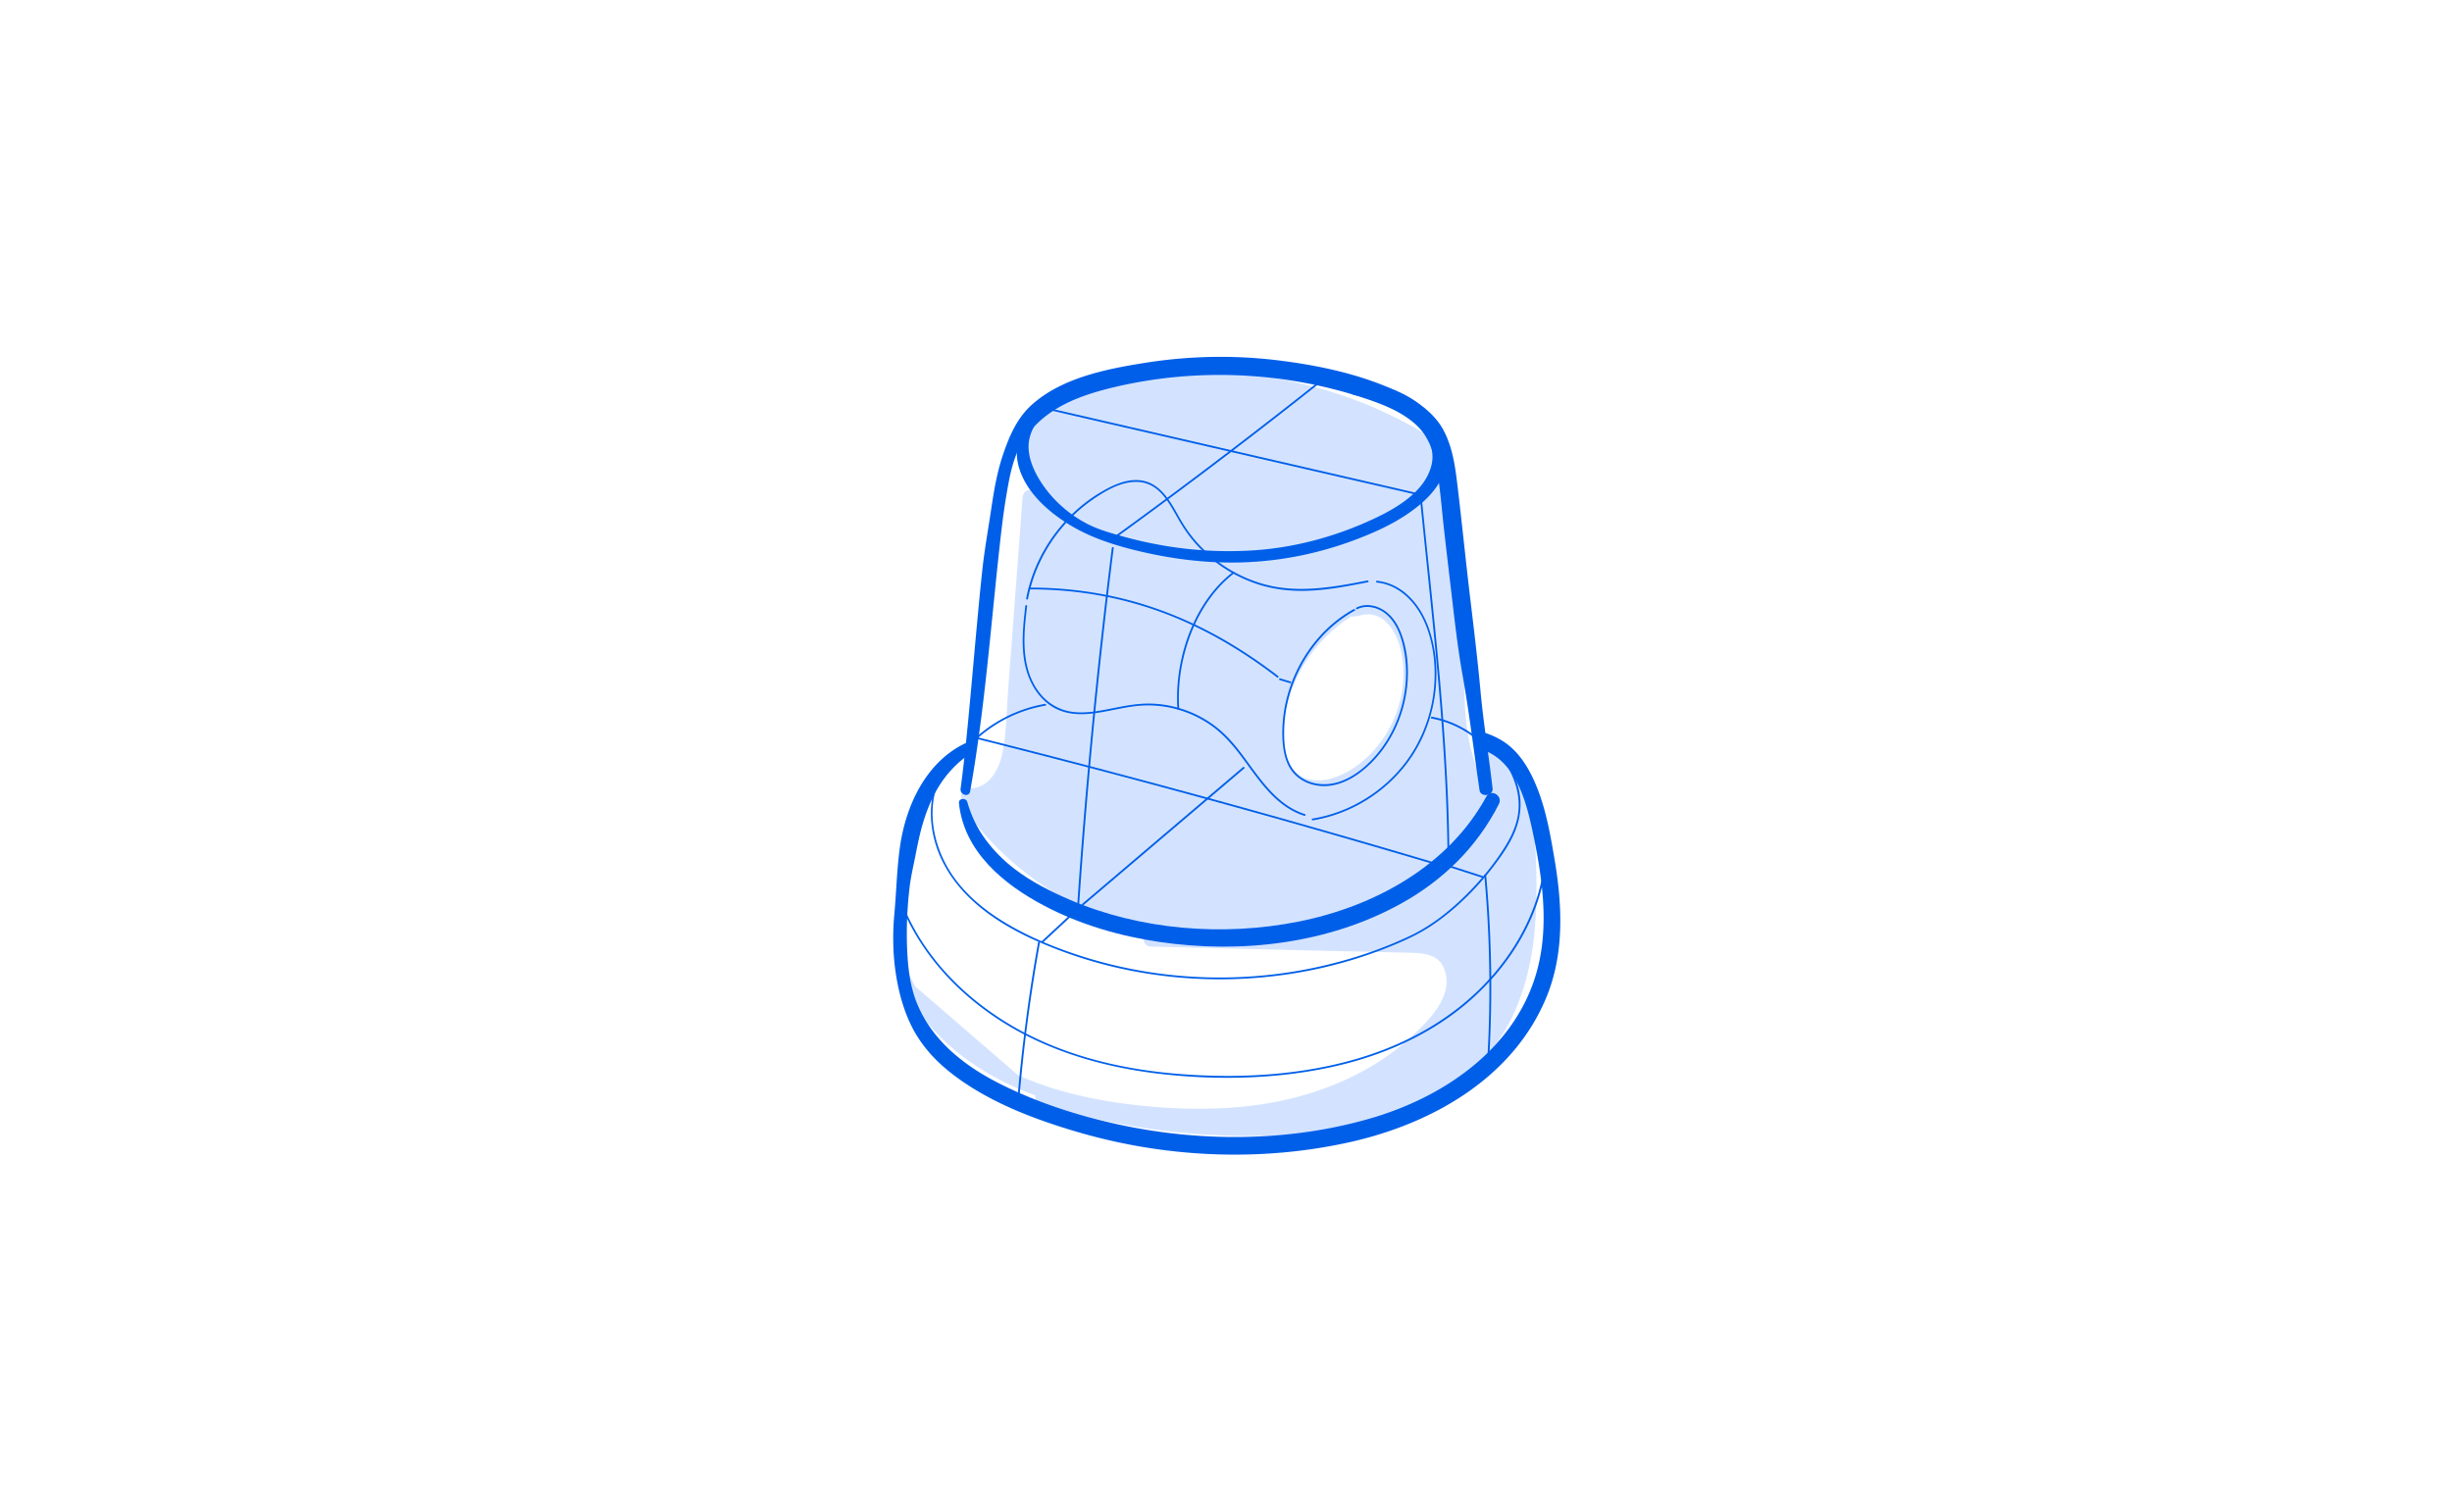 <svg xmlns="http://www.w3.org/2000/svg" width="626" height="386" fill="none"><path fill="#fff" d="M0 0h626v386H0z"/><path fill="#D3E3FF" d="M374.052 193.025c-4.517-16.053.573-33.625-3.832-49.703-1.593-5.799-4.418-11.598-3.472-17.534.41-2.576 1.518-5.152.933-7.679-.685-2.986-3.472-4.94-6.11-6.483-22.239-13.03-49.143-17.597-74.58-13.428-7.23 1.182-14.759 3.286-19.774 8.637-5.003 5.351-6.21 14.809-.747 19.699-1.182.162-2.352.336-3.534.498-1.493 19.849-2.987 39.698-4.468 59.534-.286 3.734-.597 7.579-2.302 10.914s-5.202 6.048-8.922 5.662l.236 1.979c13.9 19.936 37.657 32.642 61.961 33.127 24.304.485 48.546-11.262 63.23-30.626 1.17-1.543 2.302-3.173 2.75-5.052.772-3.161-.485-6.409-1.356-9.533l-.013-.012Zm-28.174 5.127c-4.604 2.862-10.826 4.343-15.294 1.269-4.293-2.949-5.252-8.91-4.779-14.099 1.108-12.084 8.239-23.47 18.63-29.73h2.003c2.925-1.294 6.509-.224 8.823 1.966 2.327 2.19 3.559 5.314 4.244 8.438 2.626 12.12-3.099 25.61-13.627 32.156Z"/><path fill="#D3E3FF" d="M375.857 192.527c-4.057-14.809-.237-30.339-2.862-45.335-.66-3.746-1.892-7.292-3.024-10.901-1.12-3.622-2.016-7.33-1.22-11.113.722-3.435 1.705-6.87-.336-10.068-1.717-2.7-4.579-4.368-7.292-5.898-12.358-6.982-26.071-11.437-40.121-13.328a115.735 115.735 0 0 0-21.293-.909c-6.906.349-14.025 1.108-20.682 3.062-6.658 1.953-13.353 5.662-16.29 12.195-2.601 5.774-2.464 13.054 2.414 17.609l.821-3.124c-1.182.162-2.352.336-3.534.498-.846.125-1.319 1.058-1.369 1.805l-2.464 32.865-1.232 16.439c-.385 5.165-.41 10.516-1.369 15.606-.833 4.418-3.509 9.694-8.76 9.333-.921-.062-1.979.909-1.867 1.867l.224 1.842c.162 1.256 1.07 2.215 1.817 3.21a77.924 77.924 0 0 0 5.214 6.26c3.746 4.044 7.94 7.653 12.432 10.851 8.972 6.372 19.326 10.914 30.103 13.167 21.902 4.579 45.161-.859 63.106-14.137 5.015-3.709 9.607-7.952 13.602-12.731 2.003-2.402 4.281-4.978 5.214-8.027 1.145-3.708-.199-7.466-1.22-11.038-.659-2.302-4.268-1.319-3.596.996.821 2.849 2.178 6.073 1.219 9.047-.821 2.538-2.874 4.754-4.567 6.757a75.455 75.455 0 0 1-11.175 10.752c-8.176 6.372-17.658 11.063-27.664 13.751-20.085 5.389-41.527 1.854-59.136-9.097a75.847 75.847 0 0 1-13.502-10.677 75.778 75.778 0 0 1-5.612-6.222 58.88 58.88 0 0 1-1.32-1.705c-.186-.261-.385-.51-.572-.772l-.286-.385c-.224-.486-.324-.536-.286-.15.087.087.049.361-.05-.012-.05-.212-.05-.448-.087-.672l-.125-.983-1.866 1.866c4.48.311 8.536-2.737 10.528-6.595 2.414-4.667 2.426-10.155 2.812-15.27.896-11.884 1.78-23.768 2.676-35.665.51-6.82 1.02-13.639 1.543-20.471l-1.369 1.804c1.182-.162 2.352-.336 3.534-.498 1.406-.199 1.767-2.24.821-3.123-3.87-3.622-3.696-9.595-1.369-14.038 2.751-5.226 8.388-8.026 13.839-9.607 6.197-1.792 12.755-2.514 19.189-2.85a117.225 117.225 0 0 1 19.973.697c13.229 1.618 26.221 5.663 37.956 11.984 2.551 1.369 5.575 2.763 7.442 5.053 2.265 2.8.485 6.259.062 9.383-.983 7.193 2.775 13.838 4.206 20.695 3.248 15.493-1.045 31.584 3.173 46.978.635 2.314 4.244 1.331 3.597-.996v.025Z"/><path fill="#D3E3FF" d="M344.945 196.547c-3.285 1.991-7.504 3.534-11.337 2.302-3.621-1.157-5.326-4.754-5.849-8.276-1.095-7.516 1.842-15.729 5.886-21.952a37.826 37.826 0 0 1 7.878-8.723 29.155 29.155 0 0 1 2.476-1.805c.187-.124.423-.236.597-.385.025-.025.685-.585.162-.249-.149.087-.361 0-.087 0h.498c1.443 0 2.725-.585 4.144-.56 4.318.074 6.894 4.169 7.977 7.877 1.082 3.708 1.269 7.479.734 11.188-1.195 8.312-5.936 16.065-13.067 20.57-2.028 1.282-.149 4.518 1.879 3.223 7.554-4.778 12.868-12.743 14.56-21.516 1.593-8.226.536-20.77-8.499-24.354-2.265-.896-4.293-.734-6.509-.236-.41.087-1.095.037-1.617.062-.971.037-1.655.485-2.464 1.008-3.97 2.601-7.405 5.899-10.255 9.682-5.351 7.093-9.047 16.775-8.076 25.772.535 4.928 2.738 9.806 7.541 11.847 5.04 2.128 10.839.448 15.307-2.265 2.053-1.244.174-4.48-1.879-3.223v.013ZM231.14 249.722c4.879 10.702 14.038 19.077 24.466 24.503 10.429 5.426 22.102 8.101 33.774 9.52 13.59 1.643 27.515 1.63 40.818-1.605 13.303-3.236 25.984-9.844 35.181-19.999 2.501-2.762 4.803-5.911 5.513-9.569.709-3.659-.573-7.915-3.821-9.757-1.991-1.12-4.368-1.207-6.645-1.269l-66.59-1.68c26.419-2.066 54.033-8.039 73.546-25.959 5.998-5.513 11.287-12.582 11.835-20.708 3.845 1.021 6.757 4.343 8.288 8.014 1.531 3.684 1.879 7.716 2.178 11.698 1.356 18.244 1.356 38.118-9.558 52.802-11.673 15.692-32.741 21.081-52.266 22.114a175.431 175.431 0 0 1-61.613-7.79"/><path fill="#D3E3FF" d="M230.033 250.369c6.185 14.087 19.264 23.682 33.314 29.008 8.014 3.036 16.439 4.766 24.913 5.874 9.023 1.182 18.182 1.655 27.266.921 16.178-1.307 32.182-6.459 44.838-16.875 5.463-4.492 12.232-10.839 12.432-18.443.087-3.285-1.17-6.732-3.796-8.81-3.26-2.576-7.778-2.228-11.685-2.34-21.168-.597-42.336-1.157-63.504-1.692v3.708c27.116-2.14 56.746-8.226 76.682-28.224 5.526-5.538 9.919-12.345 10.615-20.297l-2.426 1.854c6.359 1.904 8.201 9.209 8.761 15.021.609 6.297.908 12.681.821 19.015-.162 12.059-2.128 24.528-9.196 34.596-13.938 19.886-41.938 22.798-64.189 22.325-16.327-.349-32.542-3.024-48.135-7.877-2.439-.76-3.484 3.061-1.058 3.82a178.466 178.466 0 0 0 45.659 7.977c13.241.56 26.855-.075 39.685-3.621 11.449-3.161 22.512-8.923 29.942-18.418 8.188-10.454 10.851-23.769 11.224-36.774.224-7.541-.062-15.256-1.008-22.748-.896-7.131-3.92-14.859-11.511-17.012-1.269-.36-2.339.635-2.426 1.855-.486 6.657-4.381 12.432-8.911 17.098-4.529 4.667-9.868 8.637-15.493 11.922-11.312 6.608-23.98 10.503-36.798 12.917-7.355 1.382-14.797 2.265-22.263 2.863-2.352.186-2.414 3.658 0 3.708 17.671.448 35.342.884 53.026 1.282 4.318.099 8.636.187 12.942.299 3.609.087 7.491.286 8.972 4.181 2.614 6.857-4.156 13.415-8.736 17.547-11.225 10.154-26.058 15.642-40.942 17.384-8.475.996-17.061.909-25.561.137-8.499-.771-16.215-2.078-24.03-4.43-15.518-4.667-30.004-14.112-37.246-29.033-.722-1.493-2.85-.186-2.203 1.282h.025Z"/><path fill="#005FE9" d="M247.679 202.084c3.621-20.259 5.165-40.88 7.392-61.326.535-4.878 1.07-9.694 1.904-14.547.784-4.592 1.668-9.545 4.181-13.54 5.314-8.462 14.473-11.748 23.782-13.913 21.043-4.89 43.431-3.795 63.902 3.099 4.505 1.518 9.147 3.372 12.693 6.633 3.311 3.024 4.555 7.155 5.314 11.461.871 4.94 1.22 9.98 1.78 14.958.535 4.729 1.082 9.446 1.642 14.162.934 7.79 1.743 15.63 3.124 23.346 1.356 7.591 2.364 15.244 3.41 22.885.298 2.178.609 4.343.933 6.521.286 1.867 3.534 1.444 3.323-.448-.934-8.313-2.327-16.601-3.087-24.939-.721-7.815-1.655-15.58-2.588-23.37-1.207-10.018-2.19-20.061-3.41-30.079-.56-4.592-1.331-9.32-3.609-13.415-2.277-4.094-6.695-7.28-11.038-9.345-9.806-4.68-20.994-7.02-31.733-8.288-11.15-1.307-22.438-1.02-33.513.759-9.794 1.568-20.969 3.808-28.597 10.615-3.771 3.36-5.725 7.865-7.33 12.544-1.581 4.579-2.39 9.383-3.099 14.174-.771 5.177-1.705 10.304-2.265 15.518-.585 5.389-1.082 10.777-1.58 16.178-.983 10.715-1.867 21.454-3.049 32.144a311.998 311.998 0 0 1-.921 7.541c-.212 1.568 2.153 2.303 2.439.672Z"/><path fill="#005FE9" d="M244.817 205.046c1.257 12.457 11.436 20.807 21.79 26.258 9.109 4.791 19.214 7.74 29.369 9.234 20.795 3.049 43.132.498 61.7-9.782 10.752-5.948 19.425-14.448 25-25.436 1.083-2.128-2.065-4.007-3.223-1.879-9.706 17.808-28.734 28.112-48.073 31.932-19.214 3.796-40.282 2.128-58.339-5.637-4.916-2.116-9.781-4.592-14.037-7.852-2.8-2.141-5.376-4.729-7.455-7.579-2.165-2.974-3.584-5.998-4.604-9.533-.324-1.12-2.24-.97-2.116.287l-.012-.013Z"/><path fill="#005FE9" d="M246.223 189.914c-9.881 4.853-14.958 15.817-16.451 26.27-.809 5.687-.921 11.511-1.444 17.236-.498 5.4-.373 10.851.535 16.202.884 5.214 2.526 10.628 5.376 15.12 2.85 4.493 6.459 7.828 10.553 10.765 8.898 6.384 19.687 10.441 30.116 13.514 22.474 6.633 46.84 7.753 69.738 2.639 20.994-4.692 41.814-16.452 50.251-37.234 4.517-11.126 3.945-23.383 1.979-35.006-.984-5.787-2.004-11.698-4.057-17.211-1.655-4.468-4.057-9.085-7.89-12.071-1.78-1.382-3.796-2.34-5.936-3.037-2.638-.858-3.821 3.373-1.145 4.157 9.458 2.787 12.021 14.211 13.764 22.674 2.277 11.088 3.82 22.872.784 33.985-5.414 19.787-23.732 32.256-42.536 37.695-20.869 6.035-43.692 6.097-64.835 1.431-10.404-2.303-20.77-5.675-30.265-10.541-8.612-4.418-16.501-10.627-20.421-19.724-2.004-4.63-2.576-9.769-2.763-14.772-.187-5.127.037-10.229.635-15.331.323-2.788.97-5.463 1.505-8.201.536-2.738 1.12-5.687 1.967-8.462 1.418-4.667 3.521-9.272 6.782-12.943 1.555-1.767 3.26-3.31 5.264-4.567 1.643-1.033.211-3.434-1.506-2.588Zm19.152-86.278c-4.368 4.032-6.981 9.931-5.202 15.842 1.705 5.65 6.272 10.105 11.026 13.341 5.438 3.708 11.225 5.786 17.584 7.429 8.176 2.103 16.626 3.348 25.088 3.41 11.275.074 22.375-2.041 32.878-6.098 4.642-1.792 9.234-3.908 13.303-6.807 3.535-2.514 6.845-5.588 8.438-9.707 1.879-4.866.373-10.105-2.614-14.174-4.442-6.023-12.519-8.885-19.699-9.62-2.053-.211-2.489 3.149-.485 3.597 5.848 1.282 12.257 2.738 16.451 7.392 2.427 2.688 4.181 6.645 3.373 10.304-1.73 7.852-11.101 12.419-17.771 15.269-8.562 3.646-17.808 6.011-27.092 6.683a98.167 98.167 0 0 1-23.395-1.145 105.529 105.529 0 0 1-11.586-2.638c-2.738-.784-5.463-1.593-8.014-2.9-5.289-2.7-9.981-7.093-12.855-12.307-1.282-2.327-2.278-5.028-2.203-7.728.087-3.385 2.016-6.26 4.318-8.599.983-1.008-.51-2.489-1.543-1.544Z"/><path fill="#005FE9" d="M262.451 152.941c1.319-6.956 4.579-13.502 9.233-18.828a39.86 39.86 0 0 1 7.915-6.969c3.173-2.116 6.981-4.256 10.926-4.069a8.285 8.285 0 0 1 4.941 1.953c1.269 1.058 2.265 2.39 3.148 3.771.909 1.419 1.693 2.9 2.551 4.356a37.033 37.033 0 0 0 2.912 4.268c4.368 5.488 10.404 9.62 17.074 11.785 3.671 1.195 7.517 1.705 11.374 1.68 4.493-.025 8.96-.722 13.366-1.556 1.12-.211 2.227-.423 3.335-.647.298-.062.174-.51-.125-.448-8.574 1.668-17.434 3.311-26.058 1.033-6.957-1.842-13.316-5.874-17.983-11.362a34.808 34.808 0 0 1-3.136-4.355c-.933-1.531-1.692-2.987-2.588-4.455-1.68-2.726-3.833-5.414-7.081-6.235-3.87-.971-7.865.846-11.125 2.763a39.799 39.799 0 0 0-8.226 6.471c-4.928 5.027-8.562 11.337-10.341 18.156a36.46 36.46 0 0 0-.573 2.564c-.05.299.398.423.448.124h.013Zm-.685 1.817c-.809 6.969-1.593 14.548 2.19 20.845 1.531 2.551 3.734 4.666 6.509 5.786 3.198 1.295 6.72 1.12 10.067.598 3.56-.56 7.056-1.519 10.653-1.78a27.606 27.606 0 0 1 9.769 1.07 28.049 28.049 0 0 1 8.798 4.381c2.837 2.115 5.127 4.816 7.243 7.628 3.945 5.264 7.703 11.3 13.875 14.212.697.323 1.406.61 2.141.834.286.087.41-.361.124-.448-6.521-2.041-10.677-7.915-14.523-13.179-2.04-2.8-4.131-5.6-6.732-7.915-2.377-2.128-5.127-3.808-8.076-5.015-2.975-1.207-6.148-1.929-9.359-2.078-3.422-.174-6.757.448-10.092 1.107-3.41.672-6.919 1.419-10.404.996-3.223-.386-6.073-1.941-8.163-4.418-4.642-5.488-4.592-13.029-3.883-19.786.1-.946.212-1.892.324-2.838.037-.298-.436-.298-.473 0h.012Zm89.787-5.986c5.6.573 9.843 4.966 12.046 9.894 2.277 5.09 2.974 10.926 2.551 16.451a37.648 37.648 0 0 1-4.803 15.73c-2.589 4.555-6.198 8.5-10.441 11.561-4.244 3.061-8.923 5.177-13.95 6.272a32.05 32.05 0 0 1-1.892.361c-.299.05-.174.498.124.448 5.202-.859 10.205-2.85 14.61-5.762 4.418-2.912 8.238-6.732 11.076-11.212 3.011-4.754 4.89-10.205 5.562-15.792.672-5.613.15-11.511-1.854-16.825-1.916-5.09-5.662-9.806-11.125-11.238a14.57 14.57 0 0 0-1.917-.348c-.298-.025-.298.436 0 .473l.013-.013Z"/><path fill="#005FE9" d="M345.617 155.542c-3.385 1.867-6.421 4.356-8.973 7.255a37.495 37.495 0 0 0-6.259 9.956c-1.543 3.609-2.539 7.454-2.875 11.374-.174 2.041-.199 4.119.025 6.16.224 2.041.722 4.144 1.817 5.936 2.053 3.335 6.085 4.866 9.893 4.468 4.231-.448 7.977-2.999 10.927-5.949 2.775-2.775 4.965-6.11 6.52-9.706a33.763 33.763 0 0 0 2.701-11.524c.211-4.007-.249-8.226-1.755-11.972-.759-1.904-1.854-3.745-3.459-5.064-1.456-1.208-3.335-1.979-5.239-1.954a6.064 6.064 0 0 0-2.639.634c-.273.137-.037.536.237.399 1.779-.871 3.882-.672 5.637.174 1.817.871 3.198 2.402 4.169 4.144 1.008 1.792 1.605 3.795 2.016 5.799.386 1.879.585 3.783.61 5.7.099 7.616-2.514 15.331-7.43 21.192-2.588 3.074-5.898 5.887-9.781 7.119-3.609 1.145-7.877.659-10.69-2.066-2.974-2.9-3.31-7.517-3.21-11.424.099-3.796.846-7.554 2.115-11.113 2.539-7.081 7.255-13.477 13.527-17.684.759-.51 1.556-.995 2.352-1.431.262-.149.025-.547-.236-.398v-.025Zm-44.564 25.462c-.336-5.04.249-10.143 1.618-15.008 1.369-4.879 3.534-9.583 6.583-13.64 1.655-2.215 3.597-4.231 5.787-5.911.236-.174 0-.585-.237-.398-3.994 3.061-7.105 7.131-9.383 11.586-2.352 4.604-3.857 9.632-4.529 14.747a44.34 44.34 0 0 0-.299 8.624c.025.298.485.298.473 0h-.013Z"/><path fill="#005FE9" d="M262.824 150.502c4.754 0 9.508.311 14.224.971a94.832 94.832 0 0 1 25.424 7.292 105.926 105.926 0 0 1 11.424 5.949 124.61 124.61 0 0 1 10.864 7.317c.448.336.884.66 1.319.996.237.186.473-.224.237-.398a131.731 131.731 0 0 0-10.852-7.504 106.587 106.587 0 0 0-11.511-6.185 98.853 98.853 0 0 0-12.146-4.655 94.744 94.744 0 0 0-13.129-3.024 99.753 99.753 0 0 0-14.025-1.194c-.609 0-1.219-.013-1.829-.013-.299 0-.299.461 0 .473v-.025Zm63.89 23.172c.883.261 1.754.523 2.638.796.286.087.411-.361.124-.448-.883-.261-1.754-.522-2.638-.796-.286-.087-.41.361-.124.448Zm-43.394-35.23a1508.22 1508.22 0 0 0 21.79-16.054 1413.852 1413.852 0 0 0 21.305-16.289c3.995-3.112 7.977-6.248 11.947-9.396.236-.187-.1-.51-.336-.336a1508.607 1508.607 0 0 1-42.784 32.791 1460.689 1460.689 0 0 1-12.158 8.873c-.237.174 0 .585.236.398v.013Z"/><path fill="#005FE9" d="M267.478 104.632c6.235 1.443 12.47 2.875 18.717 4.318l18.617 4.293c6.234 1.444 12.469 2.875 18.716 4.319 6.21 1.431 12.42 2.862 18.617 4.293 6.197 1.431 12.469 2.875 18.716 4.318l2.327.535c.287.063.424-.385.125-.448-6.235-1.443-12.469-2.874-18.717-4.318-6.247-1.443-12.419-2.862-18.616-4.293-6.235-1.444-12.47-2.875-18.717-4.318-6.21-1.432-12.419-2.863-18.617-4.294-6.234-1.443-12.469-2.874-18.716-4.318l-2.327-.535c-.287-.062-.423.386-.125.448Zm-27.465 92.96c-3.061 5.936-2.949 12.967-.759 19.177 2.265 6.384 6.695 11.648 12.009 15.754 5.625 4.344 12.133 7.442 18.741 9.981a113.248 113.248 0 0 0 21.268 5.849 118.228 118.228 0 0 0 43.817-.66 112.93 112.93 0 0 0 21.305-6.595c3.148-1.332 6.185-2.788 9.034-4.679 3.012-2.004 5.812-4.306 8.413-6.808a71.507 71.507 0 0 0 7.28-8.126c2.115-2.762 4.219-5.712 5.575-8.935 1.257-2.987 1.792-6.21 1.344-9.433-.448-3.223-1.817-6.309-3.572-9.059a41.928 41.928 0 0 0-3.248-4.368c-.186-.237-.522.099-.336.336 4.381 5.239 7.952 11.71 6.509 18.741-.709 3.472-2.489 6.533-4.468 9.433a67.807 67.807 0 0 1-6.62 8.238c-4.717 5.053-10.205 9.669-16.489 12.631-6.484 3.049-13.303 5.414-20.26 7.131-13.875 3.447-28.385 4.293-42.584 2.539a115.418 115.418 0 0 1-20.994-4.617c-6.683-2.153-13.291-4.866-19.314-8.487-5.836-3.51-11.262-8.102-14.697-14.063-3.285-5.699-4.841-12.705-3.26-19.189.385-1.58.958-3.099 1.705-4.542.136-.262-.262-.498-.399-.237v-.012Z"/><path fill="#005FE9" d="M366.847 220.428c3.833 1.232 7.678 2.476 11.511 3.708.286.087.411-.361.125-.448-3.833-1.232-7.679-2.476-11.511-3.708-.287-.088-.411.36-.125.448Zm12.096 3.098c.56 6.086.933 12.183 1.133 18.294.199 6.11.224 12.22.074 18.33a317.653 317.653 0 0 1-.435 10.317c-.013.298.448.298.473 0 .348-6.098.535-12.208.535-18.319 0-6.11-.187-12.22-.535-18.318-.2-3.434-.461-6.869-.772-10.291-.025-.299-.498-.299-.473 0v-.013Zm-95.088-83.589a1582.663 1582.663 0 0 0-4.194 36.674 1635.074 1635.074 0 0 0-3.322 36.586 1432.051 1432.051 0 0 0-1.494 20.646c-.025.298.448.298.473 0a1582.95 1582.95 0 0 1 2.862-36.811 1571.953 1571.953 0 0 1 3.696-36.549c.772-6.857 1.593-13.702 2.452-20.546.037-.299-.436-.299-.473 0Zm-9.507 92.611c-2.776 2.576-5.551 5.165-8.338 7.741-.224.199.112.535.336.336 2.775-2.576 5.55-5.165 8.338-7.741.224-.199-.112-.535-.336-.336Zm-9.321 8.089a423.561 423.561 0 0 0-2.614 16.327 460.115 460.115 0 0 0-1.978 16.328 388.265 388.265 0 0 0-.834 9.296c-.025.298.448.298.473 0 .435-5.439.97-10.877 1.605-16.303a428.82 428.82 0 0 1 3.808-25.523c.05-.299-.398-.423-.448-.125h-.012Z"/><path fill="#005FE9" d="M231.016 233.382c5.264 11.549 14.373 20.994 25.063 27.702 12.096 7.591 26.133 11.548 40.233 13.166 14.348 1.643 29.207 1.344 43.356-1.693 13.142-2.824 25.823-8.325 35.928-17.31 9.146-8.126 16.19-18.953 18.579-31.061a46.32 46.32 0 0 0 .647-4.318c.038-.299-.435-.299-.473 0-1.294 12.282-7.491 23.545-16.115 32.231-9.383 9.458-21.454 15.58-34.26 18.953-13.726 3.621-28.224 4.305-42.336 3.248-14.323-1.071-28.709-4.343-41.378-11.287-10.988-6.024-20.682-14.772-26.805-25.785a61.974 61.974 0 0 1-2.053-4.07c-.125-.273-.523-.037-.398.237l.012-.013Zm16.016-42.323a35.12 35.12 0 0 1 14.996-9.657 34.535 34.535 0 0 1 4.89-1.207c.299-.05.174-.498-.124-.448-5.974 1.033-11.636 3.634-16.327 7.442a34.897 34.897 0 0 0-3.759 3.546c-.199.224.125.548.336.336l-.012-.012Zm118.446-7.566a25.546 25.546 0 0 1 12.084 5.848c.224.2.56-.136.336-.336a25.903 25.903 0 0 0-12.295-5.973c-.299-.05-.423.398-.125.448v.013Z"/><path fill="#005FE9" d="M249.596 188.756a3129.142 3129.142 0 0 1 23.569 6.024c7.853 2.04 15.693 4.119 23.52 6.234a2970.063 2970.063 0 0 1 23.458 6.434 2529.85 2529.85 0 0 1 23.408 6.645c7.753 2.24 15.493 4.505 23.234 6.82.983.299 1.966.585 2.962.883.286.088.41-.36.124-.448a2526.717 2526.717 0 0 0-23.333-6.869c-7.79-2.252-15.593-4.48-23.396-6.67-7.802-2.19-15.63-4.343-23.458-6.459a3118.242 3118.242 0 0 0-23.507-6.259 3051.593 3051.593 0 0 0-23.445-6.023l-2.987-.747c-.286-.075-.411.373-.125.448l-.024-.013Z"/><path fill="#005FE9" d="M276.637 231.13c5.339-4.543 10.69-9.085 16.029-13.627 5.338-4.542 10.69-9.084 16.028-13.627l8.985-7.641c.224-.199-.099-.522-.336-.336-5.339 4.543-10.69 9.085-16.028 13.627-5.339 4.542-10.69 9.085-16.029 13.627l-8.985 7.641c-.224.199.1.522.336.336Zm85.73-105.367c.61 6.085 1.245 12.158 1.867 18.231.634 6.11 1.269 12.233 1.866 18.355a985.441 985.441 0 0 1 1.656 18.53c.485 6.123.908 12.258 1.219 18.405.311 6.148.51 12.221.573 18.331 0 .747 0 1.493.012 2.24 0 .299.473.299.473 0a449.103 449.103 0 0 0-.473-18.306 645.413 645.413 0 0 0-1.145-18.393 917.711 917.711 0 0 0-1.618-18.529 2279.092 2279.092 0 0 0-1.854-18.368 4308.198 4308.198 0 0 1-1.879-18.269l-.224-2.227c-.025-.299-.498-.299-.473 0Z"/></svg>